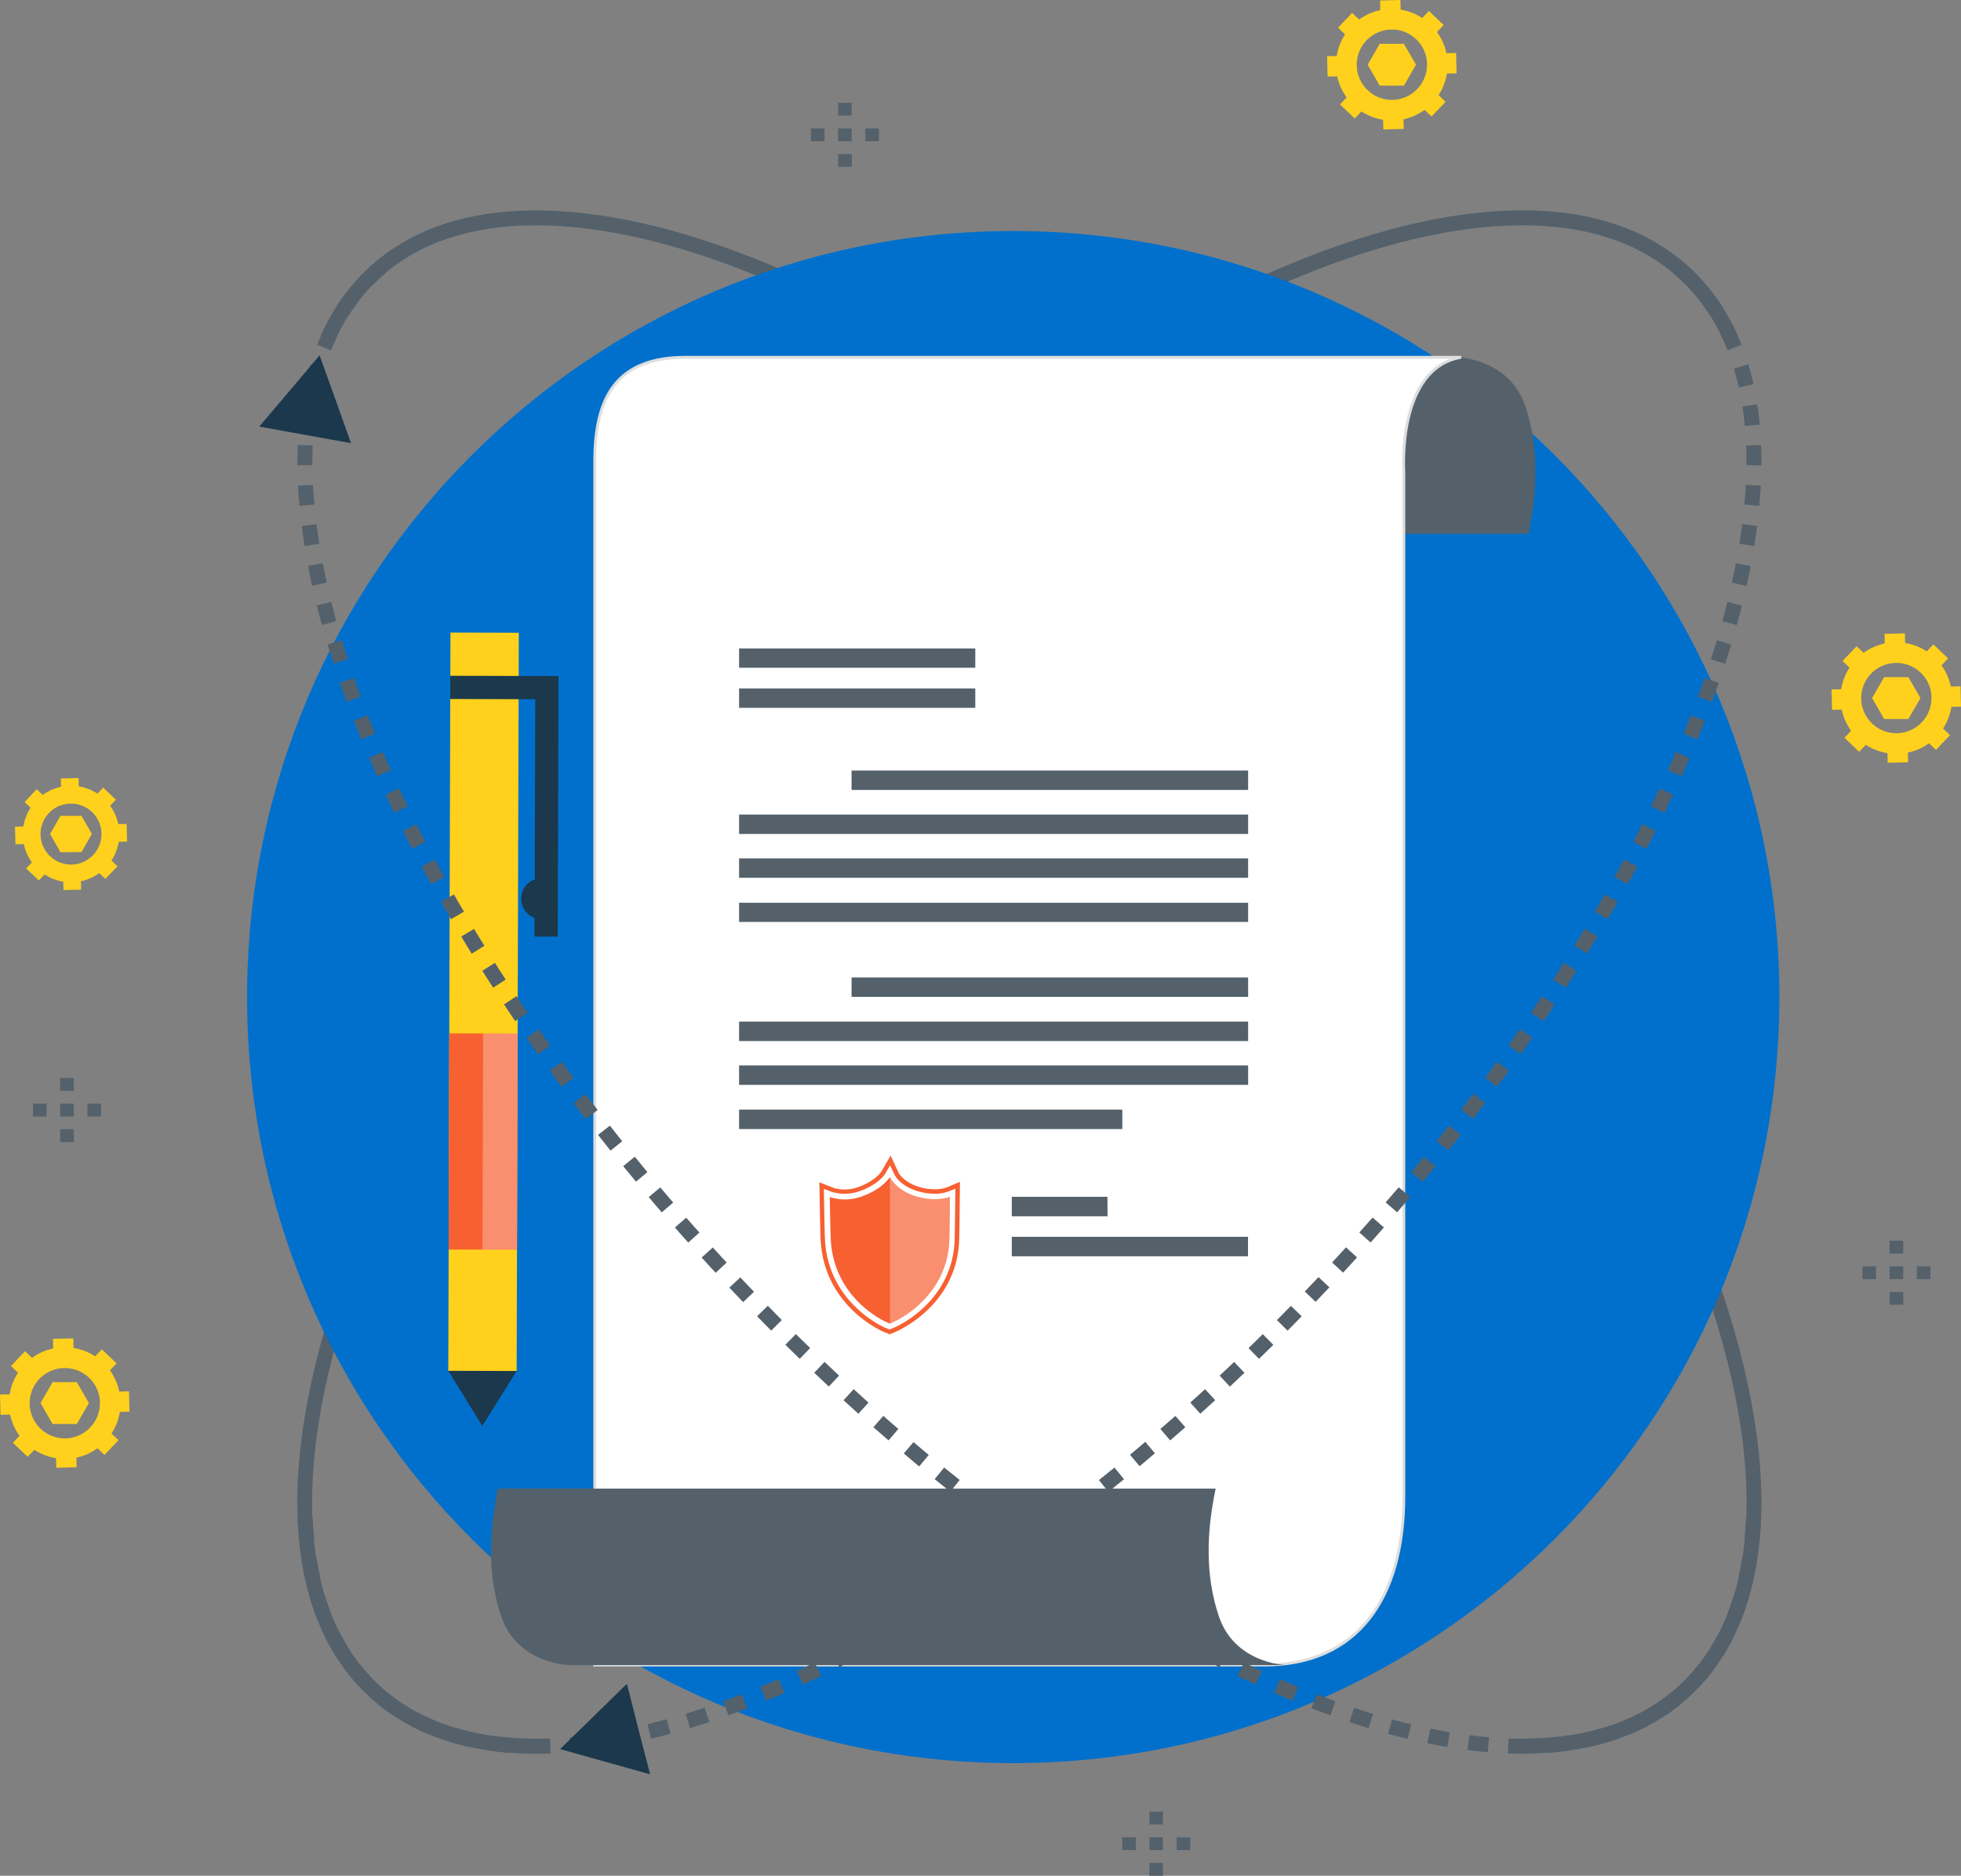 <svg xmlns="http://www.w3.org/2000/svg" viewBox="0 0 684.16 654.52"><rect x="0" y="0" width="684.16" height="654.52" fill="#808080" stroke="none"/><defs><style>.cls-1{fill:#54616b;}.cls-2{fill:#0070cc;}.cls-3,.cls-7,.cls-8{fill:#fff;}.cls-3{stroke:#dededf;stroke-miterlimit:10;}.cls-4{fill:#1b384c;}.cls-5{fill:#ffd11d;}.cls-6{fill:#f76031;}.cls-7{opacity:0.3;}</style></defs><title>hero_Asset 2</title><g id="Layer_2" data-name="Layer 2"><g id="Layer_1-2" data-name="Layer 1"><path class="cls-1" d="M589.49,591.91c-14.37,13.29-34,20-58.37,20h-.79v-5.24h.79c23,0,41.44-6.27,54.82-18.64,58.29-53.88,3.95-207.8-121.14-343.11-33.44-36.18-69.36-68.23-105.68-94.44-36.31,26.21-72.23,58.26-105.68,94.44C128.36,380.26,74,534.18,132.3,588.06c13.38,12.37,31.82,18.64,54.82,18.64h.79v5.24h-.79c-24.36,0-44-6.74-58.37-20-29.56-27.33-33.06-79-9.84-145.58,23-65.83,69.38-138.61,130.69-204.93,33.68-36.44,69.43-68.27,105-94.15Q335.81,134,317,122.86c-49-28.93-93.9-44.22-130-44.22-23,0-41.44,6.28-54.81,18.65a66.2,66.2,0,0,0-15.88,22.89c-1.48-1-3-1.9-4.45-2.85a71.05,71.05,0,0,1,16.77-23.89c14.38-13.29,34-20,58.37-20,48.15,0,109.63,26,172.06,70.56C421.55,99.39,483,73.41,531.19,73.41c24.34,0,44,6.74,58.36,20a71.22,71.22,0,0,1,16.78,23.89c-1.49,1-3,1.89-4.45,2.85A66.47,66.47,0,0,0,586,97.29c-13.38-12.37-31.83-18.65-54.81-18.65-36.07,0-81,15.29-130,44.22q-18.75,11.07-37.55,24.39c35.54,25.88,71.29,57.71,105,94.15C530,307.72,576.37,380.5,599.33,446.33,622.55,512.88,619.06,564.58,589.49,591.91Z"/><path class="cls-2" d="M620.79,347.92c0,147.62-119.67,267.29-267.29,267.29S86.2,495.54,86.2,347.92,205.87,80.62,353.5,80.62,620.79,200.29,620.79,347.92Z"/><path class="cls-1" d="M258.16,186.25V124.67H508.44s18.05.33,23.69,17c4.9,14.49,4.24,29.76,1.12,44.58Z"/><path class="cls-3" d="M489.77,522.18c0,35.53-16.15,58.81-48.69,58.81H207.51V160.9c0-22.58,7.75-36.23,31.74-36.23H509.77c-22.53,3.84-20,39.89-20,39.89Z"/><path class="cls-1" d="M340.26,247H257.85v-6.78h82.41Zm0-20.74H257.85V233h82.41ZM297.1,268.86v6.77H435.45v-6.77ZM257.85,291h177.6v-6.78H257.85Zm0,15.29h177.6v-6.78H257.85Zm0,15.41h177.6V315H257.85Zm39.25,26.15H435.45v-6.77H297.1Zm-39.25,15.42h177.6v-6.79H257.85Zm0,15.28h177.6v-6.78H257.85Zm0,15.41H391.56v-6.78H257.85ZM353,438.35v-6.78h82.41v6.78Zm33.36-20.74H353v6.78H386.4Z"/><path class="cls-1" d="M448.84,581H198.55s-18.06-.33-23.69-17c-4.9-14.48-4.24-29.76-1.12-44.56H424.12c-3.12,14.8-3.77,30.08,1.12,44.56C430.7,580.14,447.78,581,448.84,581Z"/><path class="cls-4" d="M156.4,478.3l23.87.07-12,19.2-5.64-9.14h0Z"/><path class="cls-5" d="M180.25,478.39l-23.85-.07.14-47.48.43-148.3.19-61.82,23.84.07-.18,61.81-.43,148.32Z"/><path class="cls-6" d="M180.37,436.05,156.53,436l0-9.71.14-46.38.06-19.33,23.84.06L180.54,380l-.14,46.38Z"/><path class="cls-7" d="M180.34,436.05l-12,0,.22-75.42,12,0L180.5,380l-.14,46.38Z"/><path class="cls-4" d="M186.57,306.85l.18-62.86-29.66-.09,0-8.1,37.76.11-.26,90.9-8.1,0,0-6.55a7.14,7.14,0,0,1,0-13.38Z"/><path class="cls-1" d="M296.64,573.89l2.42,4.64c-2.08,1.09-4.17,2.16-6.25,3.21l-2.35-4.68Q293.53,575.52,296.64,573.89Zm-31.38,14.73,2,4.83c2.15-.88,4.31-1.8,6.48-2.74l-2.09-4.8Q268.43,587.31,265.26,588.62Zm12.7-5.55,2.19,4.76c2.11-1,4.23-2,6.36-3l-2.27-4.72C282.14,581.13,280.05,582.12,278,583.07Zm-25.62,10.55,1.78,4.92q3.28-1.18,6.6-2.47l-1.9-4.88Q255.56,592.45,252.34,593.62Zm-39.93,10.81.88,5.17c2.26-.39,4.59-.83,7-1.32l-1.06-5.12C216.88,603.63,214.61,604.06,212.41,604.43Zm-13.63,1.76.45,5.22c2.33-.2,4.7-.46,7.05-.76l-.67-5.2C203.33,605.75,201,606,198.78,606.19Zm27.13-4.55,1.23,5.09c2.26-.55,4.54-1.13,6.83-1.76l-1.38-5.05C230.34,600.53,228.11,601.11,225.91,601.64ZM239.22,598l1.53,5q3.33-1,6.72-2.15l-1.66-5Q242.5,597,239.22,598Zm122.09-64.7,3.08,4.24c1.88-1.37,3.77-2.76,5.65-4.17l-3.13-4.19C365,530.56,363.17,531.94,361.31,533.29Zm-58.55,37.33,2.5,4.6q3.06-1.66,6.14-3.41l-2.57-4.56Q305.79,569,302.76,570.62ZM350,541.35l3,4.3c1.91-1.32,3.83-2.67,5.74-4l-3-4.26Q352.82,539.39,350,541.35ZM372.46,525l3.17,4.16q2.78-2.11,5.55-4.28L378,520.73C376.13,522.16,374.29,523.58,372.46,525Zm-34,24.16,2.88,4.37c1.94-1.28,3.89-2.58,5.83-3.89l-2.93-4.34C342.31,546.58,340.39,547.87,338.46,549.14Zm-23.61,14.65,2.64,4.52q3-1.75,6-3.57l-2.7-4.49Q317.83,562.05,314.85,563.79Zm11.9-7.17,2.77,4.45c2-1.23,4-2.47,5.93-3.74l-2.82-4.41C330.67,554.17,328.71,555.41,326.75,556.62ZM118.28,569.21l-4.68,2.33c1.08,2.18,2.27,4.3,3.53,6.31l4.44-2.78C120.4,573.21,119.29,571.23,118.28,569.21Zm-7.88-25.83-5.18.79c.37,2.39.81,4.75,1.31,7l5.12-1.12C111.17,547.9,110.75,545.65,110.4,543.38Zm478-443.73L592.18,96c-.85-.87-1.73-1.72-2.63-2.56-.36-.34-.75-.65-1.12-1l-3.94,1.46-1,1.18c.85.71,1.69,1.43,2.5,2.19S587.64,98.84,588.42,99.65ZM109.12,529.78l-5.23.2c.1,2.41.25,4.8.47,7.11l5.21-.49C109.36,534.39,109.21,532.09,109.12,529.78Zm499.6-381.14,5.21-.48c-.22-2.39-.51-4.78-.87-7.09l-5.17.8C608.23,144.08,608.51,146.36,608.72,148.64Zm-6-26.42,4.87-1.92c-.89-2.26-1.87-4.48-2.92-6.59L600,116.06C601,118,601.88,120.1,602.71,122.22Zm-1.6-14.81a69.8,69.8,0,0,0-4.16-5.93l-4.13,3.22a65,65,0,0,1,3.86,5.49Zm5.52,27.77,5.11-1.14c-.52-2.37-1.13-4.7-1.8-6.94l-5,1.51C605.56,130.72,606.14,132.93,606.63,135.18ZM156.76,607.73c2.25.69,4.59,1.3,7,1.82l1.12-5.12c-2.23-.49-4.43-1.06-6.54-1.71Zm28.35-1-.09,5.23,2.1,0c1.65,0,3.33,0,5-.09l-.2-5.24C189.63,606.7,187.36,606.73,185.11,606.69Zm-41.7-4.44c2.1,1.11,4.3,2.13,6.55,3l2-4.84c-2.1-.86-4.15-1.81-6.1-2.84Zm-30.06-45.61-5,1.51c.69,2.32,1.48,4.61,2.34,6.8l4.87-1.91C114.75,561,114,558.83,113.35,556.64Zm57.43,54.18c2.32.34,4.71.6,7.11.78l.4-5.23c-2.29-.16-4.56-.42-6.77-.73Zm-39.41-16.61a71.32,71.32,0,0,0,5.81,4.34l2.91-4.36a62.44,62.44,0,0,1-5.37-4Zm252.05-77.79,3.27,4.1q2.73-2.17,5.46-4.4l-3.31-4.06C387,513.53,385.23,515,383.42,516.42ZM121.29,583.79a69.21,69.21,0,0,0,4.76,5.48l3.76-3.64a64.17,64.17,0,0,1-4.39-5.06ZM492.37,409l4,3.34q2.25-2.7,4.45-5.41l-4.07-3.31C495.33,405.41,493.85,407.2,492.37,409Zm77.45-115.22,4.64,2.4q1.63-3.14,3.19-6.25L573,287.58C571.94,289.63,570.89,291.7,569.82,293.77ZM576,281.34l4.71,2.28c1-2.12,2-4.23,3-6.34L579,275.07Q577.55,278.19,576,281.34Zm5.86-12.59,4.77,2.14c1-2.16,1.91-4.3,2.82-6.44l-4.81-2.06C583.77,264.5,582.85,266.62,581.9,268.75ZM587.36,256l4.84,2c.9-2.18,1.76-4.36,2.61-6.53l-4.88-1.89C589.1,251.69,588.24,253.83,587.36,256ZM549.25,330l4.46,2.74c1.23-2,2.45-4,3.64-6l-4.49-2.69C551.68,326.07,550.47,328.05,549.25,330Zm14-24,4.59,2.53c1.13-2.06,2.25-4.12,3.34-6.17l-4.61-2.47C565.49,301.94,564.39,304,563.26,306Zm-6.86,12.09,4.52,2.64c1.19-2,2.35-4.06,3.5-6.08l-4.55-2.58Q558.16,315.09,556.4,318.11ZM541.83,341.8l4.4,2.84q1.92-3,3.78-5.91l-4.43-2.79C544.35,337.89,543.1,339.85,541.83,341.8Zm66.75-165.75,5.22.47c.21-2.38.38-4.76.5-7.06l-5.23-.27C609,171.42,608.79,173.73,608.58,176.05Zm-1.74,13.67,5.17.83c.38-2.38.73-4.73,1-7l-5.19-.67Q607.4,186.27,606.84,189.72Zm7.57-34.46-5.24.21c.08,1.84.12,3.74.12,5.65v1.2l5.24.05v-1.25C614.52,159.14,614.48,157.17,614.41,155.26ZM596.91,230l5,1.62q1.08-3.39,2.09-6.72l-5-1.51Q598,226.64,596.91,230Zm-4.53,13.1,4.91,1.81q1.23-3.33,2.37-6.62l-4.95-1.72C594,238.7,593.19,240.87,592.38,243.06Zm8.51-26.36,5.05,1.39q.94-3.43,1.79-6.81L602.65,210Q601.83,213.33,600.89,216.7Zm3.35-13.42,5.11,1.13c.52-2.32,1-4.62,1.43-6.9l-5.14-1C605.21,198.75,604.74,201,604.24,203.28ZM425.5,480l3.58,3.83c1.7-1.59,3.4-3.2,5.09-4.81l-3.61-3.79C428.88,476.84,427.19,478.44,425.5,480Zm20-19.38,3.71,3.69c1.64-1.65,3.28-3.32,4.92-5l-3.75-3.66Zm-9.9,9.78,3.64,3.76c1.67-1.62,3.34-3.26,5-4.9l-3.68-3.73C438.89,467.18,437.24,468.8,435.58,470.41Zm98.58-117,4.34,2.94q2-2.93,3.89-5.83L538,347.62C536.75,349.55,535.47,351.48,534.16,353.4Zm-118.91,136,3.5,3.89,5.19-4.71-3.54-3.86C418.68,486.31,417,487.88,415.25,489.42Zm-10.43,9.21,3.42,4c1.77-1.52,3.52-3.06,5.28-4.61l-3.47-3.93Q407.44,496.36,404.82,498.63Zm-10.61,9,3.35,4c1.79-1.49,3.57-3,5.36-4.51l-3.38-4C397.76,504.67,396,506.16,394.21,507.64Zm70.63-67.22-.11.12,3.83,3.57.14-.16q2.39-2.58,4.74-5.17l-3.88-3.51C468,437,466.44,438.69,464.84,440.42Zm-9.65,10.25,3.78,3.62q2.41-2.52,4.82-5.07L460,445.63Q457.59,448.17,455.19,450.67Zm54.54-63.43,4.16,3.19q2.13-2.79,4.23-5.58l-4.18-3.15C512.55,383.55,511.15,385.39,509.73,387.24Zm8.37-11.12,4.21,3.11c1.39-1.89,2.77-3.77,4.13-5.66l-4.24-3.07C520.84,372.38,519.48,374.25,518.1,376.12Zm8.15-11.28,4.27,3c1.36-1.92,2.69-3.83,4-5.75l-4.31-3Q528.26,362,526.25,364.84Zm-52,65.25,3.91,3.49q2.34-2.62,4.64-5.25l-3.93-3.45C477.3,426.62,475.76,428.35,474.21,430.09Zm9.18-10.47,4,3.42c1.53-1.78,3-3.56,4.55-5.34l-4-3.37C486.41,416.09,484.91,417.86,483.39,419.62Zm17.76-21.42,4.09,3.26q2.2-2.74,4.35-5.49l-4.12-3.23C504,394.56,502.61,396.38,501.15,398.2ZM421.61,573.89q3.09,1.62,6.17,3.17l-2.35,4.68q-3.12-1.57-6.25-3.21Zm22.9,16.82c2.17.94,4.33,1.86,6.48,2.74l2-4.83q-3.18-1.32-6.38-2.71Zm-12.78-5.87c2.13,1,4.25,2,6.36,3l2.19-4.76c-2.08-1-4.18-1.94-6.28-3Zm25.8,11.23q3.32,1.29,6.59,2.47l1.78-4.92q-3.22-1.17-6.48-2.43ZM498,608.28c2.36.49,4.69.93,6.95,1.32l.88-5.17c-2.19-.37-4.47-.8-6.77-1.27Zm14,2.37c2.35.3,4.72.56,7.05.76l.45-5.22c-2.25-.19-4.55-.44-6.83-.74ZM484.27,605c2.3.63,4.57,1.21,6.83,1.76l1.23-5.09c-2.2-.53-4.43-1.11-6.67-1.72Zm-13.49-4.12q3.38,1.13,6.71,2.15l1.53-5c-2.18-.66-4.38-1.36-6.58-2.1ZM348.2,533.36q2.83,2.11,5.65,4.17l3.08-4.24c-1.86-1.35-3.73-2.73-5.59-4.12Zm58.64,38.45q3.07,1.74,6.14,3.41l2.5-4.6q-3-1.65-6.07-3.37Zm-47.3-30.19c1.92,1.36,3.83,2.71,5.74,4l3-4.3c-1.89-1.31-3.79-2.64-5.68-4Zm-22.48-16.76q2.78,2.16,5.55,4.28l3.18-4.16c-1.84-1.4-3.67-2.82-5.51-4.25Zm34,24.76c1.95,1.31,3.89,2.61,5.84,3.89l2.87-4.37q-2.88-1.9-5.78-3.86Zm23.64,15.12q3,1.82,6,3.57l2.64-4.52q-3-1.74-6-3.54Zm-11.92-7.41c2,1.27,4,2.51,5.93,3.74l2.77-4.45c-2-1.21-3.92-2.45-5.88-3.7Zm213.88,17.74,4.44,2.78c1.26-2,2.45-4.13,3.53-6.31L600,569.21C599,571.23,597.84,573.21,596.67,575.07Zm9.93-25,5.11,1.12c.5-2.28.94-4.64,1.31-7l-5.18-.79C607.5,545.65,607.08,547.9,606.6,550.08ZM132.25,97.29c.81-.76,1.64-1.48,2.49-2.19l-1-1.18-3.94-1.46c-.37.33-.75.64-1.12,1-.9.84-1.78,1.69-2.63,2.56l3.76,3.65C130.61,98.84,131.41,98.05,132.25,97.29ZM609.12,529.78c-.09,2.31-.24,4.61-.45,6.82l5.21.49c.22-2.31.38-4.7.47-7.11ZM110.36,141.87l-5.18-.8c-.36,2.31-.65,4.7-.87,7.09l5.21.48C109.74,146.36,110,144.08,110.36,141.87Zm7.91-25.81-4.68-2.35c-1.06,2.11-2,4.33-2.93,6.59l4.87,1.92C116.36,120.1,117.28,118,118.27,116.06Zm7.15-11.36-4.13-3.22a69.8,69.8,0,0,0-4.16,5.93l4.44,2.78A64.91,64.91,0,0,1,125.42,104.7Zm-12.1,23.91-5-1.51c-.68,2.24-1.28,4.57-1.81,6.94l5.11,1.14C112.11,132.93,112.68,130.72,113.32,128.61ZM553.4,604.43l1.12,5.12c2.37-.52,4.71-1.13,7-1.82l-1.54-5C557.83,603.37,555.63,603.94,553.4,604.43Zm-27.1,2.18-.2,5.24c1.7.06,3.37.09,5,.09l2.1,0-.09-5.23Q529.77,606.75,526.3,606.61Zm40-6.15,2,4.84c2.25-.92,4.45-1.94,6.55-3l-2.44-4.63C570.44,598.65,568.39,599.6,566.3,600.46ZM602.69,563l4.88,1.91c.85-2.19,1.64-4.48,2.34-6.8l-5-1.51C604.23,558.83,603.49,561,602.69,563ZM540,606.37l.39,5.23c2.4-.18,4.79-.44,7.12-.78l-.75-5.18C544.51,606,542.24,606.21,540,606.37Zm38.2-12.18,2.9,4.36a71.49,71.49,0,0,0,5.82-4.34l-3.36-4A62.29,62.29,0,0,1,578.16,594.19ZM326.1,516.12q2.73,2.22,5.45,4.4l3.27-4.1q-2.7-2.16-5.42-4.36Zm262.33,69.51,3.76,3.64a67.22,67.22,0,0,0,4.76-5.48l-4.13-3.22A64.17,64.17,0,0,1,588.43,585.63Zm-371-178.71c1.47,1.81,3,3.61,4.45,5.41l4-3.34q-2.22-2.69-4.41-5.38ZM145.27,287.58l-4.68,2.34q1.56,3.12,3.19,6.25l4.65-2.4C147.35,291.7,146.3,289.63,145.27,287.58Zm-6-12.51-4.75,2.21q1.49,3.17,3,6.34l4.72-2.28Q140.68,278.19,139.23,275.07Zm-5.67-12.68-4.81,2.06c.92,2.14,1.85,4.28,2.82,6.44l4.78-2.14Q134.93,265.56,133.56,262.39Zm-5.24-12.84-4.89,1.89q1.27,3.26,2.61,6.53l4.85-2C130,253.83,129.15,251.69,128.32,249.55Zm37.06,74.55-4.49,2.69q1.8,3,3.64,6L169,330C167.77,328.05,166.56,326.07,165.38,324.1Zm-13.71-24.19-4.62,2.47q1.63,3.08,3.35,6.17L155,306Q153.29,303,151.67,299.91Zm6.7,12.18-4.55,2.58c1.15,2,2.31,4.05,3.5,6.08l4.52-2.64Q160.08,315.1,158.37,312.09Zm14.3,23.85-4.43,2.79q1.86,3,3.77,5.91l4.4-2.84C175.14,339.85,173.9,337.89,172.67,335.94Zm-63.5-166.75-5.23.27c.12,2.3.29,4.68.51,7.06l5.21-.47C109.45,173.73,109.28,171.42,109.17,169.19Zm1.24,13.7-5.19.67c.29,2.26.63,4.61,1,7l5.17-.83Q110.85,186.27,110.41,182.89ZM109,161.12c0-1.91,0-3.81.11-5.65l-5.23-.21c-.08,1.91-.12,3.88-.12,5.86v1.25l5.23-.05Zm10.3,62.23-5,1.51q1,3.33,2.1,6.72l5-1.62Q120.25,226.63,119.26,223.35Zm4.27,13.18-5,1.72q1.14,3.28,2.37,6.62l4.91-1.81C125.06,240.87,124.28,238.7,123.53,236.53ZM115.59,210l-5.08,1.27q.84,3.38,1.79,6.81l5-1.39Q116.42,213.33,115.59,210Zm-3-13.5-5.14,1q.66,3.42,1.43,6.9l5.12-1.13C113.5,201,113,198.75,112.6,196.51ZM284.07,479c1.7,1.61,3.39,3.22,5.1,4.81l3.57-3.83c-1.69-1.57-3.37-3.17-5.06-4.77Zm-19.93-19.7c1.63,1.67,3.27,3.34,4.92,5l3.71-3.69c-1.63-1.64-3.26-3.3-4.88-5Zm9.87,9.94c1.67,1.64,3.34,3.28,5,4.9l3.65-3.76q-2.49-2.42-5-4.87Zm-93.8-121.65-4.36,2.89q1.92,2.91,3.9,5.83l4.33-2.94Q182.13,350.52,180.21,347.62Zm114.09,141q2.59,2.37,5.19,4.71l3.51-3.89c-1.73-1.54-3.44-3.11-5.15-4.68ZM304.72,498q2.64,2.32,5.28,4.61l3.42-4c-1.74-1.51-3.49-3-5.23-4.58Zm10.6,9.17q2.69,2.28,5.36,4.51l3.35-4q-2.65-2.22-5.33-4.48Zm-66.64-71.88-3.88,3.51q2.35,2.6,4.74,5.17l.14.16,3.83-3.57-.1-.12C251.8,438.69,250.24,437,248.68,435.27Zm5.78,14q2.4,2.55,4.81,5.07l3.78-3.62q-2.4-2.51-4.78-5Zm-54.34-64.37q2.1,2.79,4.24,5.58l4.15-3.19c-1.41-1.85-2.82-3.69-4.21-5.54ZM196,370.5l-4.24,3.07c1.36,1.89,2.74,3.77,4.13,5.66l4.21-3.11C198.76,374.25,197.4,372.38,196,370.5Zm-8-11.36-4.31,3c1.33,1.92,2.67,3.83,4,5.75l4.28-3Q190,362,188,359.14Zm47.47,69.19q2.29,2.63,4.64,5.25l3.91-3.49c-1.55-1.74-3.09-3.47-4.61-5.21Zm-9.14-10.63c1.5,1.78,3,3.56,4.54,5.34l4-3.42c-1.52-1.76-3-3.53-4.51-5.29ZM208.65,396q2.16,2.75,4.35,5.49l4.09-3.26q-2.18-2.73-4.31-5.46Z"/><path class="cls-4" d="M226.8,619.11l-15.69-4.39-15.7-4.4,11.66-11.39,11.65-11.39,4,15.78ZM111.5,124,101,136.41,90.46,148.85l16,2.89,16,2.89L117,139.3Z"/><path class="cls-5" d="M41.26,287.56a16.91,16.91,0,0,0-2.84-6.4l2-2.11L36,274.81l-2,2.11a16.72,16.72,0,0,0-6.52-2.52l-.08-2.92-6.15.15.07,2.92a15.56,15.56,0,0,0-1.81.49,16.74,16.74,0,0,0-4.59,2.35l-2.11-2-4.24,4.46,2.11,2a16.76,16.76,0,0,0-2.52,6.53l-2.92.07.15,6.16,2.92-.08a16.78,16.78,0,0,0,2.84,6.4L9.1,303l4.45,4.24,2-2.11a17,17,0,0,0,6.53,2.52l.08,2.92,6.15-.15-.07-2.92a17.84,17.84,0,0,0,1.81-.49,17,17,0,0,0,4.59-2.35l2.11,2L41,302.26l-2.11-2a16.7,16.7,0,0,0,2.52-6.53l2.92-.07-.16-6.15Zm-5.86,3.22a10.65,10.65,0,0,1-7.29,10.36,10.47,10.47,0,0,1-3.08.53,10.64,10.64,0,0,1-3.61-20.73,10.81,10.81,0,0,1,3.08-.53A10.64,10.64,0,0,1,35.4,290.78Zm-14.29,6.59L17.46,291l3.65-6.32h7.31L32.07,291l-3.65,6.33Zm659.51-57.81a19.25,19.25,0,0,0-3.27-7.38l2.32-2.44-5.14-4.9-2.33,2.44a19.08,19.08,0,0,0-7.54-2.91l-.08-3.37-7.1.17.08,3.37a20.72,20.72,0,0,0-2.09.56,19.6,19.6,0,0,0-5.29,2.71l-2.44-2.32-4.9,5.15,2.44,2.32a19.24,19.24,0,0,0-2.91,7.54l-3.37.08.18,7.1,3.36-.08a19.37,19.37,0,0,0,3.28,7.39l-2.32,2.44,5.14,4.9,2.32-2.44a19.28,19.28,0,0,0,7.54,2.9l.08,3.37,7.11-.17-.08-3.37a20.72,20.72,0,0,0,2.09-.56,19.89,19.89,0,0,0,5.29-2.71l2.44,2.32,4.9-5.15-2.44-2.32a19.45,19.45,0,0,0,2.91-7.54l3.36-.08-.17-7.1Zm-6.76,3.72a12.29,12.29,0,0,1-8.42,11.95,11.92,11.92,0,0,1-3.56.62,12.27,12.27,0,1,1,12-12.57Zm-16.5,7.61-4.21-7.31,4.21-7.3h8.44l4.22,7.3-4.22,7.31ZM504.62,18.56a19.25,19.25,0,0,0-3.27-7.38l2.32-2.44-5.14-4.9L496.2,6.28a19.08,19.08,0,0,0-7.54-2.91L488.58,0l-7.1.17.08,3.37a20.72,20.72,0,0,0-2.09.56,19.6,19.6,0,0,0-5.29,2.71l-2.44-2.32-4.9,5.15L469.28,12a19.24,19.24,0,0,0-2.91,7.54l-3.37.08.18,7.1,3.36-.08A19.37,19.37,0,0,0,469.82,34l-2.32,2.44,5.14,4.9L475,38.89a19.28,19.28,0,0,0,7.54,2.9l.08,3.37,7.11-.17-.08-3.37a20.72,20.72,0,0,0,2.09-.56A19.89,19.89,0,0,0,497,38.35l2.44,2.32,4.9-5.15-2.44-2.32a19.45,19.45,0,0,0,2.91-7.54l3.36-.08-.17-7.1Zm-6.76,3.72a12.29,12.29,0,0,1-8.42,11.95,11.92,11.92,0,0,1-3.56.62,12.27,12.27,0,1,1,12-12.57Zm-16.5,7.61-4.21-7.31,4.21-7.3h8.44l4.22,7.3-4.22,7.31ZM41.62,485.56a19.25,19.25,0,0,0-3.27-7.38l2.32-2.44-5.14-4.9-2.33,2.44a19.08,19.08,0,0,0-7.54-2.91L25.58,467l-7.1.17.08,3.37a20.72,20.72,0,0,0-2.09.56,19.6,19.6,0,0,0-5.29,2.71l-2.44-2.32-4.9,5.15L6.28,479a19.24,19.24,0,0,0-2.91,7.54L0,486.58l.18,7.1,3.36-.08A19.37,19.37,0,0,0,6.82,501L4.5,503.43l5.14,4.9L12,505.89a19.28,19.28,0,0,0,7.54,2.9l.08,3.37,7.11-.17-.08-3.37a20.72,20.72,0,0,0,2.09-.56A19.89,19.89,0,0,0,34,505.35l2.44,2.32,4.9-5.15-2.44-2.32a19.45,19.45,0,0,0,2.91-7.54l3.36-.08-.17-7.1Zm-6.76,3.72a12.29,12.29,0,0,1-8.42,12,11.92,11.92,0,0,1-3.56.62,12.27,12.27,0,1,1,12-12.57Zm-16.5,7.61-4.21-7.31,4.21-7.3H26.8l4.22,7.3-4.22,7.31Z"/><path class="cls-8" d="M334.12,413.59l-.05,4.06,0,3.69c-.07,8-.12,9.64-.15,10.18-.1,23.13-20.78,32.11-21.67,32.48l-1.79.76-1.8-.73c-.21-.09-20.81-8.67-21.58-32.2,0-.3-.08-1.28-.24-10.41l-.14-7.73,3.75,1.47a13.43,13.43,0,0,0,4.32.66,14.49,14.49,0,0,0,4.68-.77c6.27-2.15,8.55-5.53,8.66-5.71l2.57-4.43,2.17,4.66c.13.24,2.05,3.85,8.21,5.5a19.71,19.71,0,0,0,5,.69,13.53,13.53,0,0,0,4.33-.63Z"/><path class="cls-6" d="M310.43,465.6l-2.1-.85c-.22-.09-21.28-8.94-22.06-32.89,0-.25-.08-1.1-.24-10.43l-.17-8.89,4.82,1.9a13.13,13.13,0,0,0,4.05.61,13.55,13.55,0,0,0,4.43-.74c6.06-2.08,8.24-5.36,8.26-5.39l3.3-5.68,2.8,6c.06.12,1.84,3.51,7.7,5.08a18.65,18.65,0,0,0,4.83.66,12.83,12.83,0,0,0,4.05-.58l4.81-2-.1,8.92c-.08,8-.12,9.66-.15,10.21-.1,23.64-21.25,32.78-22.15,33.16Zm-23-50.76.12,6.57c.11,6.16.19,9.65.24,10.36.75,22.94,20.89,31.46,21.09,31.54l1.51.61,1.49-.64c.87-.35,21.1-9.1,21.2-31.77,0-.87.09-4.18.15-10.18l.07-6.58-2.66,1.09a13.67,13.67,0,0,1-4.62.69,20.43,20.43,0,0,1-5.23-.71c-6.42-1.71-8.48-5.48-8.7-5.9l-1.55-3.33-1.83,3.14c-.12.19-2.52,3.8-9.08,6a15.22,15.22,0,0,1-4.93.82,14.65,14.65,0,0,1-4.54-.69l-.06,0Z"/><path class="cls-6" d="M331.38,417.62l0,3.7c-.08,8.2-.12,9.71-.14,10.12-.06,21.42-19.21,29.74-20,30.08l-.77.33-.78-.32c-.19-.07-19.2-8-19.89-29.84,0-.32-.08-1.56-.24-10.32l-.07-3.7a17,17,0,0,0,10.86-.08c7.64-2.62,10.1-6.87,10.1-6.87s2.31,4.91,9.94,6.95C327,419.44,331.38,417.62,331.38,417.62Z"/><path class="cls-7" d="M331.38,417.62l0,3.7c-.08,8.2-.12,9.71-.14,10.12-.06,21.42-19.21,29.74-20,30.08l-.77.33,0-51.13s2.31,4.91,9.94,6.95C327,419.44,331.38,417.62,331.38,417.62Z"/><path class="cls-1" d="M292.39,35.86h4.74v4.48h-4.74Zm0,13.42h4.74V44.8h-4.74Zm-9.48,0h4.75V44.8h-4.75Zm19,0h4.74V44.8h-4.74Zm-9.48,8.95h4.74V53.74h-4.74Zm366.82,374.7H664v4.47h-4.74Zm0,13.42H664v-4.49h-4.74Zm-9.48,0h4.74v-4.49h-4.74Zm19,0h4.74v-4.49h-4.74Zm-9.48,8.94H664v-4.48h-4.74ZM401,632.16h4.74v4.48H401Zm0,13.42h4.74V641.1H401Zm-9.48,0h4.74V641.1h-4.74Zm19,0h4.74V641.1H410.5ZM401,654.52h4.74V650H401ZM21,376.16h4.74v4.48H21Zm0,13.42h4.74V385.1H21Zm-9.48,0h4.74V385.1H11.54Zm19,0h4.74V385.1H30.5ZM21,398.52h4.74V394H21Z"/></g></g></svg>